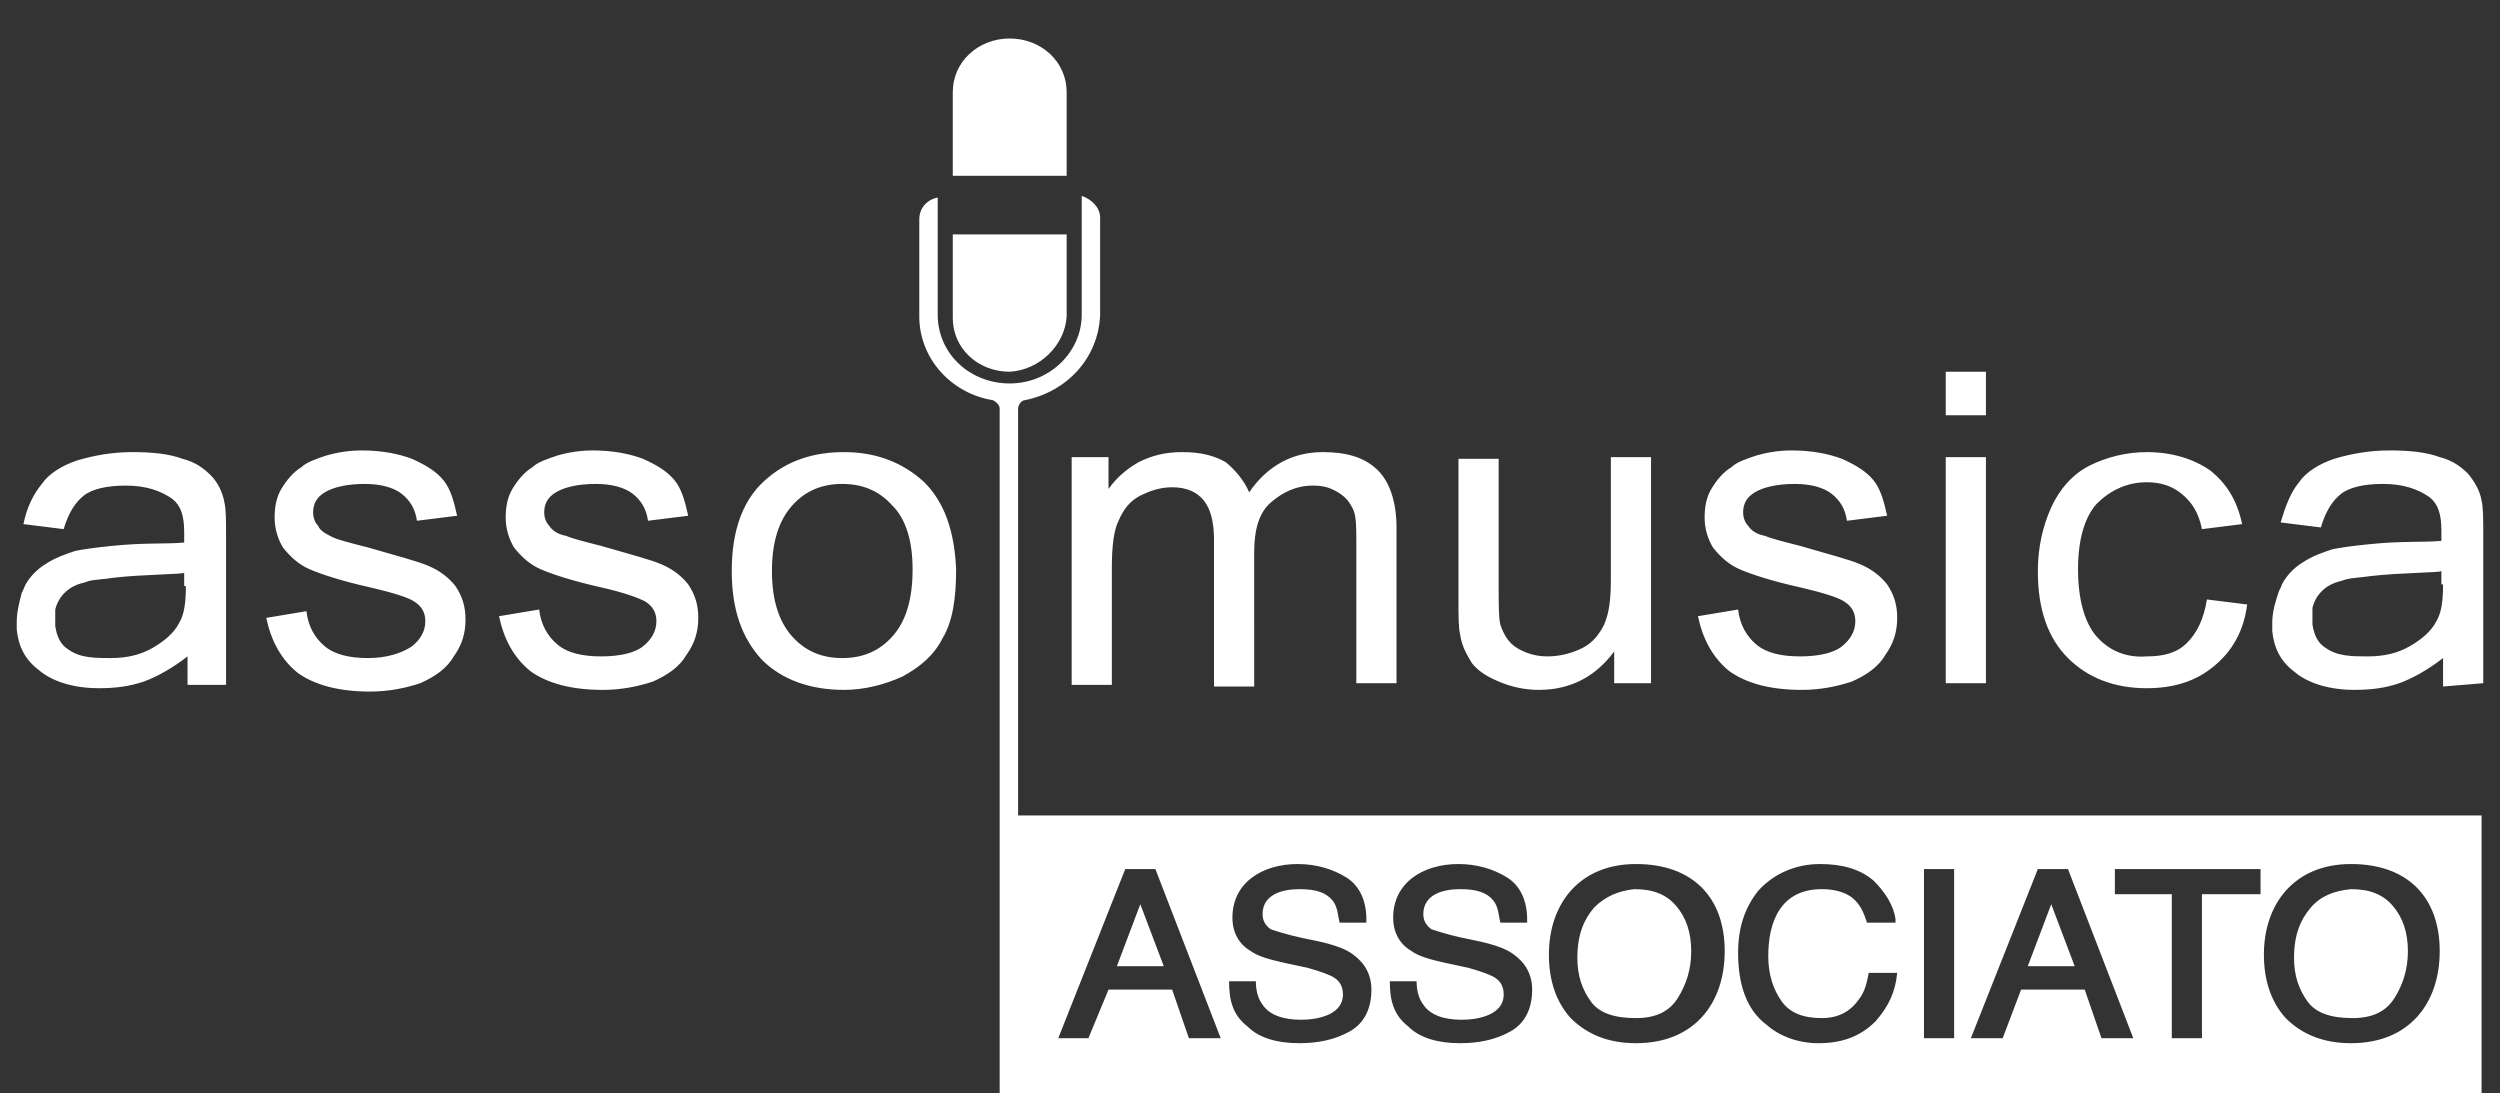 <?xml version="1.0" encoding="UTF-8"?> <!-- Generator: Adobe Illustrator 25.2.2, SVG Export Plug-In . SVG Version: 6.00 Build 0) --> <svg xmlns="http://www.w3.org/2000/svg" xmlns:xlink="http://www.w3.org/1999/xlink" version="1.1" id="Livello_1" x="0px" y="0px" viewBox="0 0 149.3 65.3" style="enable-background:new 0 0 149.3 65.3;" xml:space="preserve"><rect x="0" y="0" width="149.3" height="65.3" fill="#333333" stroke="none"/> <style type="text/css"> .st0{fill:#FFFFFF;} </style> <path class="st0" d="M11.1,35c0,1-0.1,1.7-0.4,2.2c-0.3,0.6-0.9,1.1-1.6,1.5c-0.7,0.4-1.5,0.6-2.5,0.6c-0.9,0-1.8,0-2.5-0.5 c-0.5-0.3-0.7-0.8-0.8-1.4c0-0.2,0-0.6,0-0.9l0-0.1c0.2-0.8,0.8-1.4,1.7-1.6l0.3-0.1c0.4-0.1,0.9-0.1,1.5-0.2 c1.7-0.2,4.2-0.2,4.2-0.3V35z M11.2,40.9l2.3,0v-1.6v-4.1v-3.1c0-1,0-1.7-0.1-2.1c-0.1-0.6-0.4-1.2-0.8-1.6c-0.4-0.4-0.9-0.8-1.7-1 c-0.8-0.3-1.8-0.4-3-0.4c-1.2,0-2.3,0.2-3.3,0.5c-0.9,0.3-1.7,0.8-2.1,1.4c-0.5,0.6-0.9,1.4-1.1,2.4l2.4,0.3c0.3-1,0.7-1.6,1.2-2 c0.5-0.4,1.4-0.6,2.5-0.6c1.2,0,2.1,0.3,2.8,0.8c0.5,0.4,0.7,1,0.7,2l0,0.6c-1,0.1-2.4,0-4.3,0.2c-1,0.1-1.7,0.2-2.2,0.3 c-0.6,0.2-1.2,0.4-1.8,0.8c-0.5,0.3-1.1,0.9-1.3,1.5l-0.1,0.2C1.2,35.8,1,36.5,1,37.1c0,0.2,0,0.3,0,0.5c0.1,1,0.5,1.8,1.3,2.4 c0.8,0.7,2.1,1.1,3.6,1.1c1,0,1.8-0.1,2.7-0.4c0.8-0.3,1.7-0.8,2.6-1.5C11.2,39.2,11.2,40.8,11.2,40.9 M19,31.4 c-0.2-0.2-0.3-0.5-0.3-0.8c0-0.5,0.2-0.9,0.7-1.2c0.5-0.3,1.3-0.5,2.4-0.5c0.9,0,1.7,0.2,2.2,0.6c0.5,0.4,0.8,0.9,0.9,1.6l2.4-0.3 c-0.2-0.9-0.4-1.6-0.8-2.1c-0.4-0.5-1-0.9-1.9-1.3c-0.8-0.3-1.8-0.5-3-0.5c-0.7,0-1.4,0.1-2.1,0.3c-0.6,0.2-1.2,0.4-1.5,0.7 c-0.5,0.3-0.9,0.8-1.2,1.3c-0.3,0.5-0.4,1.1-0.4,1.7c0,0.7,0.2,1.3,0.5,1.8c0.4,0.5,0.9,1,1.6,1.3c0.7,0.3,1.9,0.7,3.7,1.1 c1.3,0.3,2.2,0.6,2.5,0.8c0.5,0.3,0.7,0.7,0.7,1.2c0,0.6-0.3,1.1-0.8,1.5C24,39,23.1,39.3,22,39.3c-1.1,0-2-0.2-2.6-0.7 c-0.6-0.5-1-1.2-1.1-2.1l-2.4,0.4c0.3,1.4,0.9,2.5,1.9,3.3c1,0.7,2.4,1.1,4.3,1.1c1.1,0,2.1-0.2,3-0.5c0.9-0.4,1.6-0.9,2-1.6 c0.5-0.7,0.7-1.4,0.7-2.2c0-0.8-0.2-1.4-0.6-2c-0.4-0.5-0.9-0.9-1.6-1.2c-0.7-0.3-1.9-0.6-3.6-1.1c-1.2-0.3-1.9-0.5-2.1-0.6 C19.5,31.9,19.1,31.7,19,31.4 M32.8,31.4c-0.2-0.2-0.3-0.5-0.3-0.8c0-0.5,0.2-0.9,0.7-1.2c0.5-0.3,1.3-0.5,2.4-0.5 c0.9,0,1.7,0.2,2.2,0.6c0.5,0.4,0.8,0.9,0.9,1.6l2.4-0.3c-0.2-0.9-0.4-1.6-0.8-2.1c-0.4-0.5-1-0.9-1.9-1.3c-0.8-0.3-1.8-0.5-3-0.5 c-0.7,0-1.4,0.1-2.1,0.3c-0.6,0.2-1.2,0.4-1.5,0.7c-0.5,0.3-0.9,0.8-1.2,1.3c-0.3,0.5-0.4,1.1-0.4,1.7c0,0.7,0.2,1.3,0.5,1.8 c0.4,0.5,0.9,1,1.6,1.3c0.7,0.3,1.9,0.7,3.7,1.1c1.3,0.3,2.1,0.6,2.5,0.8c0.5,0.3,0.7,0.7,0.7,1.2c0,0.6-0.3,1.1-0.8,1.5 c-0.5,0.4-1.4,0.6-2.5,0.6c-1.1,0-2-0.2-2.6-0.7c-0.6-0.5-1-1.2-1.1-2.1l-2.4,0.4c0.3,1.4,0.9,2.5,1.9,3.3c1,0.7,2.4,1.1,4.3,1.1 c1.1,0,2.1-0.2,3-0.5c0.9-0.4,1.6-0.9,2-1.6c0.5-0.7,0.7-1.4,0.7-2.2c0-0.8-0.2-1.4-0.6-2c-0.4-0.5-0.9-0.9-1.6-1.2 c-0.7-0.3-1.9-0.6-3.6-1.1c-1.2-0.3-1.9-0.5-2.1-0.6C33.3,31.9,33,31.7,32.8,31.4 M54.5,34c0,1.8-0.4,3.1-1.2,4 c-0.8,0.9-1.8,1.3-3,1.3c-1.2,0-2.2-0.4-3-1.3c-0.8-0.9-1.2-2.2-1.2-3.9c0-1.7,0.4-3,1.2-3.9c0.8-0.9,1.8-1.3,3-1.3 c1.2,0,2.2,0.4,3,1.3C54.1,31,54.5,32.3,54.5,34 M55.2,28.8c-1.3-1.2-2.9-1.8-4.8-1.8c-1.8,0-3.3,0.5-4.5,1.5 c-1.5,1.2-2.2,3.1-2.2,5.6c0,2.3,0.6,4,1.8,5.3c1.2,1.2,2.9,1.8,4.9,1.8c1.2,0,2.4-0.3,3.5-0.8c1.1-0.6,1.9-1.3,2.4-2.3 c0.6-1,0.8-2.4,0.8-4.1C57,31.7,56.4,30,55.2,28.8 M56.9,10.5h6.8v-5c0-1.8-1.5-3.2-3.4-3.2s-3.4,1.4-3.4,3.2V10.5z M63.7,18.9v-4.9 h-6.8v5c0,1.8,1.5,3.2,3.4,3.2C62.1,22.1,63.6,20.6,63.7,18.9 M138,54.2c-0.6,0.7-1,1.6-1,3c0,1.1,0.3,1.9,0.8,2.6 c0.5,0.7,1.4,1,2.7,1c1.2,0,2-0.4,2.5-1.2c0.5-0.8,0.8-1.7,0.8-2.8c0-1.1-0.3-2-0.9-2.7c-0.6-0.7-1.4-1-2.5-1 C139.4,53.2,138.6,53.5,138,54.2 M122.5,54l-1.4,3.7h2.8L122.5,54z M95.2,54.2c-0.6,0.7-1,1.6-1,3c0,1.1,0.3,1.9,0.8,2.6 c0.5,0.7,1.4,1,2.7,1c1.2,0,2-0.4,2.5-1.2c0.5-0.8,0.8-1.7,0.8-2.8c0-1.1-0.3-2-0.9-2.7c-0.6-0.7-1.4-1-2.5-1 C96.7,53.2,95.9,53.5,95.2,54.2 M68.1,54l-1.4,3.7h2.8L68.1,54z M63.2,62l4-10.1H69L72.9,62H71l-1-2.9h-3.8L65,62H63.2z M73.4,58.6 H75c0,0.5,0.1,1,0.4,1.4c0.4,0.6,1.2,0.9,2.3,0.9c1,0,2.5-0.3,2.5-1.5c0-0.5-0.2-0.8-0.5-1c-0.3-0.2-0.9-0.4-1.6-0.6l-1.4-0.3 c-0.9-0.2-1.6-0.4-2-0.7c-0.7-0.4-1.1-1.1-1.1-2c0-2.1,1.8-3.2,3.9-3.2c1.1,0,2.1,0.3,2.9,0.8c0.8,0.5,1.2,1.4,1.2,2.5v0.2H80 c-0.1-0.4-0.1-0.9-0.4-1.3c-0.4-0.5-1-0.7-2-0.7c-1,0-2.2,0.3-2.2,1.5c0,0.4,0.2,0.7,0.5,0.9c0.3,0.1,0.9,0.3,1.8,0.5 c0.9,0.2,2.3,0.4,3.1,1c0.7,0.5,1.1,1.2,1.1,2.1c0,1.1-0.4,2-1.3,2.5c-0.9,0.5-1.9,0.7-3,0.7c-1.3,0-2.4-0.3-3.1-1 C73.6,60.6,73.4,59.7,73.4,58.6 M83,58.6h1.6c0,0.5,0.1,1,0.4,1.4c0.4,0.6,1.2,0.9,2.3,0.9c1,0,2.5-0.3,2.5-1.5c0-0.5-0.2-0.8-0.5-1 c-0.3-0.2-0.9-0.4-1.6-0.6l-1.4-0.3c-0.9-0.2-1.6-0.4-2-0.7c-0.7-0.4-1.1-1.1-1.1-2c0-2.1,1.8-3.2,3.9-3.2c1.1,0,2.1,0.3,2.9,0.8 c0.8,0.5,1.2,1.4,1.2,2.5v0.2h-1.6c-0.1-0.4-0.1-0.9-0.4-1.3c-0.4-0.5-1-0.7-2-0.7c-1,0-2.2,0.3-2.2,1.5c0,0.4,0.2,0.7,0.5,0.9 c0.3,0.1,0.9,0.3,1.8,0.5c0.9,0.2,2.3,0.4,3.1,1c0.7,0.5,1.1,1.2,1.1,2.1c0,1.1-0.4,2-1.3,2.5c-0.9,0.5-1.9,0.7-3,0.7 c-1.3,0-2.4-0.3-3.1-1C83.2,60.6,83,59.7,83,58.6 M92.5,57c0-3,1.8-5.4,5.2-5.4c3.4,0,5.3,2,5.3,5.2c0,3.1-1.8,5.5-5.3,5.5 c-1.6,0-2.9-0.5-3.9-1.5C92.9,59.8,92.5,58.5,92.5,57 M103.8,56.9c0-1.5,0.4-2.7,1.2-3.7c0.9-1,2.2-1.6,3.7-1.6c1.3,0,2.4,0.3,3.2,1 c0.7,0.7,1.2,1.5,1.3,2.3l0,0.2h-1.7c-0.2-0.6-0.4-1.1-0.9-1.5c-0.4-0.3-1-0.5-1.8-0.5c-2.5,0-3.2,2-3.2,4c0,1.1,0.3,2,0.8,2.7 c0.5,0.7,1.3,1,2.4,1c1,0,1.7-0.4,2.2-1.1c0.4-0.5,0.5-1.1,0.6-1.6h1.7c-0.1,1.1-0.5,2-1.3,2.9c-0.9,0.9-2,1.3-3.4,1.3 c-1.2,0-2.3-0.4-3.1-1.1C104.3,60.3,103.8,58.8,103.8,56.9 M114.9,51.9h1.8V62h-1.8V51.9z M117.7,62l4-10.1h1.8l3.9,10.1h-1.9 l-1-2.9h-3.8l-1.1,2.9H117.7z M129.8,53.4h-3.5v-1.5h8.7v1.5h-3.5V62h-1.8V53.4z M135.2,57c0-3,1.8-5.4,5.2-5.4c3.4,0,5.3,2,5.3,5.2 c0,3.1-1.8,5.5-5.3,5.5c-1.6,0-2.9-0.5-3.9-1.5C135.6,59.8,135.2,58.5,135.2,57 M65.7,18.8v-5.8c0-0.6-0.5-1.1-1.1-1.3v1.3l0,5.8 c0,2.2-1.9,4.1-4.3,4.1c-2.4,0-4.3-1.8-4.3-4.1v-4.5v-1.2v-1.3c-0.6,0.1-1.1,0.6-1.1,1.3v5.8c0,2.5,1.9,4.6,4.4,5 c0.2,0.1,0.4,0.3,0.4,0.5v40.9h88.5V48.7H60.8V24.4c0-0.2,0.2-0.5,0.4-0.5C63.7,23.4,65.6,21.4,65.7,18.8 M81,40.8h2.4v-9.3 c0-1.5-0.4-2.7-1.1-3.4C81.5,27.3,80.4,27,79,27c-1.8,0-3.3,0.8-4.4,2.4c-0.3-0.7-0.8-1.3-1.4-1.8c-0.7-0.4-1.5-0.6-2.6-0.6 c-1,0-1.8,0.2-2.6,0.6c-0.7,0.4-1.3,0.9-1.8,1.6v-1.9H64v13.6h2.4v-7c0-1.2,0.1-2.2,0.4-2.8c0.3-0.7,0.7-1.2,1.3-1.5 c0.6-0.3,1.2-0.5,1.9-0.5c0.9,0,1.5,0.3,1.9,0.8s0.6,1.3,0.6,2.3v8.8h2.4V33c0-1.4,0.3-2.4,1-3c0.7-0.6,1.5-1,2.5-1 c0.6,0,1,0.1,1.5,0.4s0.7,0.6,0.9,1c0.2,0.4,0.2,1.1,0.2,2V40.8z M96.4,40.8h2.2V27.3h-2.4v7.3c0,1.2-0.1,2-0.4,2.7 c-0.3,0.6-0.7,1.1-1.3,1.4c-0.6,0.3-1.3,0.5-2.1,0.5c-0.7,0-1.3-0.2-1.8-0.5c-0.5-0.3-0.8-0.8-1-1.4c-0.1-0.4-0.1-1.2-0.1-2.4v-7.5 h-2.4v8.4c0,1,0,1.7,0.1,2.1c0.1,0.7,0.4,1.2,0.7,1.7c0.4,0.5,0.9,0.8,1.6,1.1c0.7,0.3,1.5,0.5,2.4,0.5c1.9,0,3.4-0.8,4.5-2.3V40.8z M104.4,31.4c-0.2-0.2-0.3-0.5-0.3-0.8c0-0.5,0.2-0.9,0.7-1.2s1.3-0.5,2.4-0.5c0.9,0,1.7,0.2,2.2,0.6c0.5,0.4,0.8,0.9,0.9,1.6 l2.4-0.3c-0.2-0.9-0.4-1.6-0.8-2.1c-0.4-0.5-1-0.9-1.9-1.3c-0.8-0.3-1.8-0.5-3-0.5c-0.7,0-1.4,0.1-2.1,0.3c-0.6,0.2-1.2,0.4-1.5,0.7 c-0.5,0.3-0.9,0.8-1.2,1.3c-0.3,0.5-0.4,1.1-0.4,1.7c0,0.7,0.2,1.3,0.5,1.8c0.4,0.5,0.9,1,1.6,1.3c0.7,0.3,1.9,0.7,3.7,1.1 c1.3,0.3,2.2,0.6,2.5,0.8c0.5,0.3,0.7,0.7,0.7,1.2c0,0.6-0.3,1.1-0.8,1.5c-0.5,0.4-1.4,0.6-2.5,0.6c-1.1,0-2-0.2-2.6-0.7 c-0.6-0.5-1-1.2-1.1-2.1l-2.4,0.4c0.3,1.4,0.9,2.5,1.9,3.3c1,0.7,2.4,1.1,4.3,1.1c1.1,0,2.1-0.2,3-0.5c0.9-0.4,1.6-0.9,2-1.6 c0.5-0.7,0.7-1.4,0.7-2.2c0-0.8-0.2-1.4-0.6-2c-0.4-0.5-0.9-0.9-1.6-1.2c-0.7-0.3-1.9-0.6-3.6-1.1c-1.2-0.3-1.9-0.5-2.1-0.6 C104.9,31.9,104.6,31.7,104.4,31.4 M116.2,24.8h2.4v-2.6h-2.4V24.8z M116.2,40.8h2.4V27.3h-2.4V40.8z M125.2,38 c-0.7-0.8-1.1-2.2-1.1-4c0-1.8,0.4-3.1,1.1-3.9c0.8-0.8,1.8-1.3,3-1.3c0.8,0,1.5,0.2,2.1,0.7c0.6,0.5,1,1.1,1.2,2.1l2.4-0.3 c-0.3-1.4-0.9-2.4-1.9-3.2c-1-0.7-2.3-1.1-3.8-1.1c-1.2,0-2.4,0.3-3.4,0.8c-1,0.5-1.8,1.4-2.3,2.5s-0.8,2.4-0.8,3.8 c0,2.3,0.6,4,1.8,5.2c1.2,1.2,2.8,1.8,4.7,1.8c1.6,0,2.9-0.4,4-1.3c1.1-0.9,1.8-2.1,2-3.7l-2.4-0.3c-0.2,1.2-0.6,2-1.2,2.6 c-0.6,0.6-1.4,0.8-2.4,0.8C126.9,39.3,125.9,38.8,125.2,38 M145.9,34.9c0,1-0.1,1.7-0.4,2.2c-0.3,0.6-0.9,1.1-1.6,1.5 c-0.7,0.4-1.5,0.6-2.5,0.6c-0.9,0-1.8,0-2.5-0.5c-0.5-0.3-0.7-0.8-0.8-1.4c0-0.2,0-0.6,0-0.9l0-0.1c0.2-0.8,0.8-1.4,1.7-1.6l0.3-0.1 c0.4-0.1,0.8-0.1,1.5-0.2c1.7-0.2,4.2-0.2,4.2-0.3V34.9z M148.3,40.8v-1.6v-4.1V32c0-1,0-1.7-0.1-2.1c-0.1-0.6-0.4-1.1-0.8-1.6 c-0.4-0.4-0.9-0.8-1.7-1c-0.8-0.3-1.8-0.4-3-0.4c-1.2,0-2.3,0.2-3.3,0.5c-0.9,0.3-1.7,0.8-2.1,1.4c-0.5,0.6-0.8,1.4-1.1,2.4l2.4,0.3 c0.3-1,0.7-1.6,1.2-2c0.5-0.4,1.4-0.6,2.5-0.6c1.2,0,2.1,0.3,2.8,0.8c0.5,0.4,0.7,1,0.7,2l0,0.6c-1,0.1-2.4,0-4.3,0.2 c-1,0.1-1.7,0.2-2.2,0.3c-0.6,0.2-1.2,0.4-1.8,0.8c-0.5,0.3-1.1,0.9-1.3,1.5l-0.1,0.2c-0.2,0.6-0.4,1.2-0.4,1.9c0,0.2,0,0.3,0,0.5 c0.1,1,0.5,1.8,1.3,2.4c0.8,0.7,2.1,1.1,3.6,1.1c1,0,1.8-0.1,2.7-0.4c0.8-0.3,1.7-0.8,2.6-1.5c0,0,0,1.6,0,1.7L148.3,40.8z"></path> </svg> 